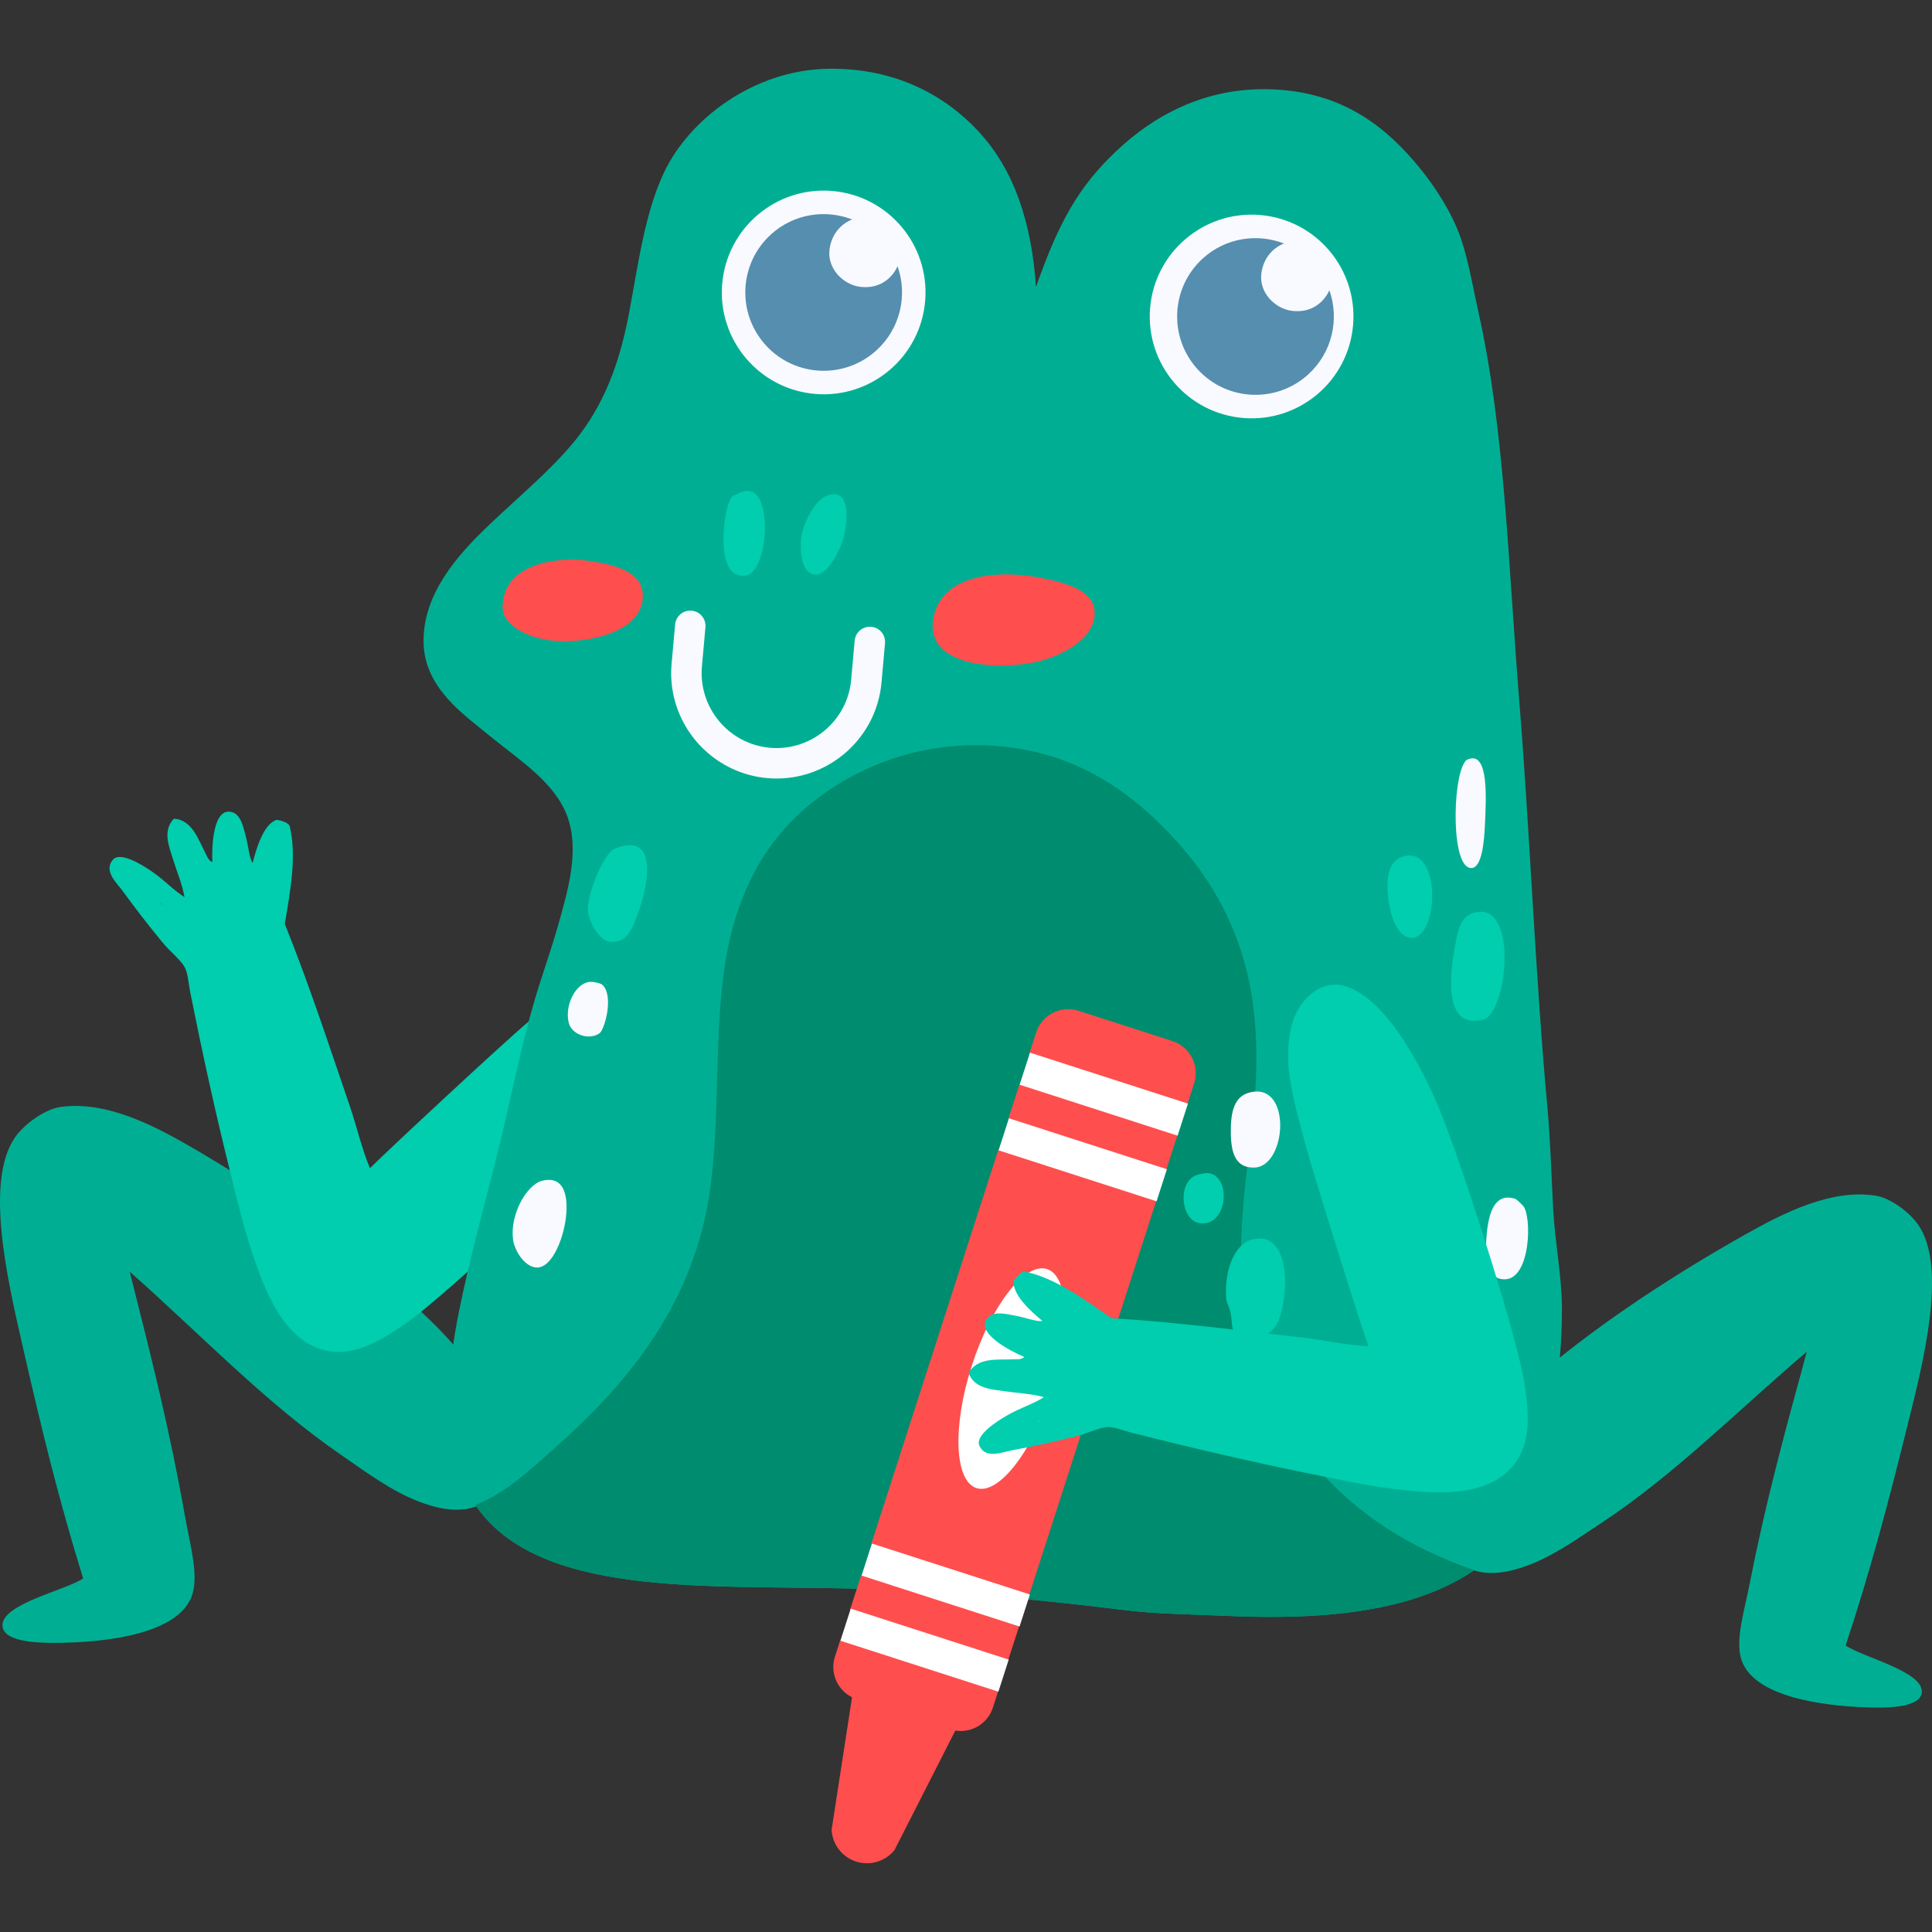 <?xml version="1.0" encoding="UTF-8"?>
<!-- Generator: Adobe Illustrator 25.2.1, SVG Export Plug-In . SVG Version: 6.00 Build 0)  -->
<svg xmlns="http://www.w3.org/2000/svg" xmlns:xlink="http://www.w3.org/1999/xlink" version="1.1" id="Capa_1" x="0px" y="0px" viewBox="0 0 512 512" style="enable-background:new 0 0 512 512;" xml:space="preserve" width="512" height="512">
<rect x="0" y="0" width="512" height="512" fill="#333333" stroke="none"/>
<g>
	<g>
		<g>
			<g>
				<path style="fill-rule:evenodd;clip-rule:evenodd;fill:#00AF93;" d="M489.115,436.063c4.461,3.135,20.894,6.931,20.165,12.532      c-0.546,4.169-9.817,4.083-15.643,3.833c-9.414-0.396-29.487-2.408-32.302-13.125c-1.358-5.172,0.968-12.587,2.34-19.578      c4.168-21.221,8.967-38.896,15.145-61.497c-17.729,15.018-34.896,32.498-54.436,45.369c-6.315,4.164-12.755,8.816-19.79,11.359      c-3.957,1.433-10.225,3.144-15.416,0.595c-7.54-3.694-7.647-14.13-2.895-24.804c5.33-11.968,14.173-20.144,22.744-27.385      c15.716-13.286,35.454-26.06,53.493-36.215c10.263-5.778,22.803-12.137,34.602-10.273c3.877,0.615,9.066,4.434,11.383,7.921      c7.479,11.276,1.246,35.932-2.908,52.631C500.269,398.85,495.696,416.18,489.115,436.063z"/>
				<path style="fill-rule:evenodd;clip-rule:evenodd;fill:#00AF93;" d="M22.038,418.307c-4.738,3.184-22.017,6.827-21.369,12.705      c0.489,4.376,10.198,4.472,16.299,4.332c9.865-0.228,30.923-1.928,34.086-13.091c1.525-5.39-0.758-13.192-2.055-20.545      c-3.938-22.303-8.607-40.902-14.616-64.689c18.257,16.081,35.879,34.724,56.073,48.594c6.53,4.485,13.18,9.489,20.493,12.293      c4.116,1.586,10.642,3.497,16.129,0.93c7.967-3.711,8.29-14.638,3.533-25.9c-5.339-12.644-14.435-21.385-23.262-29.138      c-16.186-14.226-36.595-27.998-55.276-38.993c-10.624-6.248-23.628-13.167-36.017-11.45c-4.074,0.564-9.586,4.458-12.077,8.064      c-8.058,11.652-2.03,37.591,1.983,55.161C11.109,379.115,15.548,397.354,22.038,418.307z"/>
			</g>
			<path style="fill-rule:evenodd;clip-rule:evenodd;fill:#00CEAE;" d="M76.821,219.148c1.803,7.683,0.179,16.72-1.348,25.717     c6.412,15.869,11.768,32.324,17.229,48.248c1.868,5.452,3.106,11.165,5.342,16.474c4.994-5.018,35.359-33.195,41.479-38.385     c5.95-5.044,12.048-10.479,17.967-13.468c3.051-1.544,7.572-3.238,10.9-3.378c6.348-0.262,11.971,2.769,13.056,8.01     c2.409,11.627-11.3,28.891-17.679,36.181c-9.19,10.52-44.885,44.082-55.701,51.784c-6.007,4.278-12.215,7.967-18.272,7.945     c-13.42-0.06-19.13-15.387-22.103-23.723c-2.962-8.32-5.245-18.218-7.102-25.665c-3.595-14.416-7.1-30.53-10.164-45.865     c-0.476-2.376-0.576-5.055-1.485-6.707c-1.096-2.003-3.844-4.094-5.905-6.603c-4.107-5.001-6.772-8.44-10.602-13.689     c-1.453-1.995-5.057-5.178-2.53-8.176c1.936-2.294,7.78,1.317,10.432,3.165c3.48,2.42,5.477,4.764,8.55,6.732     c-0.526-3.264-1.994-6.631-3.051-10.089c-0.959-3.128-2.876-7.456,0.24-10.684c4.825,0.209,6.591,5.767,8.093,8.561     c0.604,1.117,1.054,2.597,2.105,2.932c-0.177-3.604,0.056-14.927,5.366-13.185c2.329,0.76,2.944,4.344,3.553,6.592     c0.714,2.642,0.825,5.431,1.765,6.833c1.006-4.017,2.915-10.258,6.296-11.436C74.3,217.348,76.72,218.015,76.821,219.148z      M42.743,239.47C41.078,238.166,44.732,241.19,42.743,239.47L42.743,239.47z"/>
			<g>
				<path style="fill-rule:evenodd;clip-rule:evenodd;fill:#00AF93;" d="M274.544,76.073c6.099-17.358,11.348-26.645,21.355-36.105      c9.636-9.11,23.208-16.857,40.766-16.305c17.849,0.559,29.179,8.733,38.047,19.023c4.133,4.796,8.418,10.897,11.26,17.473      c2.838,6.561,3.988,14.31,5.823,22.519c6.992,31.253,7.891,66.673,10.871,103.665c2.79,34.627,4.234,72.567,7.377,106.768      c0.848,9.204,1.08,18.172,1.554,27.181c0.462,8.798,2.281,17.616,2.33,26.398c0.048,9.092-0.947,18.113-1.941,26.787      c-1.007,8.765-1.951,16.613-5.048,23.296c-12.218,26.391-41.554,33.283-81.921,31.449c-9.459-0.429-18.278-0.444-27.176-1.555      c-25.087-3.115-50.279-5.385-78.817-5.821c-40.247-0.614-83.748,1.377-96.284-27.956c-5.471-12.795-4.194-29.94-1.166-45.035      c2.885-14.378,6.878-28.776,10.094-41.544c3.381-13.43,6.154-28.169,10.094-41.546c1.762-5.976,4.236-12.76,6.212-19.798      c2.592-9.234,5.693-19.723,2.33-28.729c-3.338-8.946-12.636-14.774-20.19-20.963c-7.038-5.778-17.547-12.793-17.86-24.851      c-0.333-12.986,9.173-23.424,16.698-30.672c7.998-7.704,17.214-15.233,23.681-23.295c7.505-9.353,11.535-20.255,13.978-33.005      c2.445-12.765,4.145-26.659,9.319-37.659c6.703-14.256,23.846-27.239,43.482-27.566c17.86-0.297,31.131,7.094,39.99,16.694      C268.689,44.982,273.36,58.753,274.544,76.073z"/>
				<g>
					<path style="fill:#008C6E;" d="M349.089,389.012c-12.042-13.937-20.332-31.329-20.19-57.078       c0.124-22.857,5.865-39.849,3.493-62.899c-2.15-20.909-10.864-35.607-21.354-46.973c-11.559-12.527-25.33-21.809-43.871-24.074       c-20.455-2.503-38.943,4.228-52.027,14.757c-13.676,11.002-20.703,26.16-23.294,44.646c-2.755,19.642-0.752,44.741-4.66,63.674       c-5.673,27.484-22.139,46.62-39.992,62.505c-6.747,6.011-12.807,11.795-21.174,15.291       c15.671,23.06,55.724,21.413,93.001,21.984c28.538,0.436,53.73,2.706,78.817,5.821c8.898,1.111,17.717,1.126,27.176,1.555       c27.763,1.264,50.303-1.608,65.65-12.103C373.544,410.136,359.867,401.479,349.089,389.012z"/>
					<g>
						<g>
							<path style="fill-rule:evenodd;clip-rule:evenodd;fill:#00CEAE;" d="M195.388,130.906c6.706-3.697,7.724,6.099,7.223,11.411         c-0.268,2.867-1.786,12.472-7.554,9.871c-5.327-2.408-3.166-18.2-1.084-20.535         C194.328,131.263,194.895,131.177,195.388,130.906z"/>
							<path style="fill-rule:evenodd;clip-rule:evenodd;fill:#00CEAE;" d="M218.742,131.528c7.436-3.27,5.874,8.482,4.3,12.53         c-1.21,3.12-4.362,9.452-8.022,7.988c-2.198-0.88-3.137-4.916-2.71-9.327C212.668,139.014,215.816,132.815,218.742,131.528z"/>
							<path style="fill-rule:evenodd;clip-rule:evenodd;fill:#F8FAFF;" d="M388.874,201.299c5.773-2.626,4.948,10.521,4.657,17.081         c-0.199,4.562-0.776,11.436-3.493,11.65c-5.55,0.441-5.16-23.176-1.94-27.956         C388.365,201.683,388.406,201.512,388.874,201.299z"/>
							<path style="fill-rule:evenodd;clip-rule:evenodd;fill:#00CEAE;" d="M372.793,226.777c9.074-1.349,8.383,21.189,1.554,21.741         c-4.742,0.378-7.01-8.928-6.601-15.14C367.979,229.811,369.44,227.273,372.793,226.777z"/>
							<path style="fill-rule:evenodd;clip-rule:evenodd;fill:#00CEAE;" d="M164.772,224.281c9.674-2.42,6.634,11.01,4.66,16.693         c-1.688,4.86-3.125,9.359-8.151,8.539c-2.333-0.376-5.125-4.928-5.437-7.759c-0.488-4.402,3.693-14.085,6.21-16.307         C162.728,224.851,164.243,224.414,164.772,224.281z"/>
							<path style="fill-rule:evenodd;clip-rule:evenodd;fill:#00CEAE;" d="M390.698,241.865c11.812-3.215,8.825,26.689,2.33,28.342         c-9.577,2.44-9.1-9.432-7.766-17.473C386.207,247.048,386.77,242.936,390.698,241.865z"/>
							<path style="fill-rule:evenodd;clip-rule:evenodd;fill:#F8FAFF;" d="M156.173,260.228c1.121-0.138,3.051,0.351,3.496,0.778         c3.099,2.984,0.518,11.887-0.776,12.81c-2.696,1.926-7.325,0.461-8.153-2.716         C149.564,266.605,152.429,260.674,156.173,260.228z"/>
							<path style="fill-rule:evenodd;clip-rule:evenodd;fill:#F8FAFF;" d="M330.839,289.615         c11.664-3.431,10.292,19.599,1.554,19.803c-4.601,0.103-6.113-3.238-6.211-8.931         C326.097,295.675,326.664,290.847,330.839,289.615z"/>
							<path style="fill-rule:evenodd;clip-rule:evenodd;fill:#00CEAE;" d="M317.251,311.359c1.35-0.429,2.674-0.607,3.493-0.389         c5.682,1.537,4.403,14.085-2.716,13.202C312.822,323.52,311.909,313.037,317.251,311.359z"/>
							<path style="fill-rule:evenodd;clip-rule:evenodd;fill:#F8FAFF;" d="M143.686,312.906c4.69-1.176,6.814,2.087,6.409,8.44         c-0.391,6.149-3.594,14.561-7.76,14.561c-3.132,0.005-6.037-4.316-6.41-7.667         C135.203,321.704,139.602,313.94,143.686,312.906z"/>
							<path style="fill-rule:evenodd;clip-rule:evenodd;fill:#F8FAFF;" d="M396.808,338.673c-1.269-1.016-2.24-2.367-3.072-3.882         c0.013-7.569,0.099-19.589,7.851-17.084c0.222,0.073,2.043,1.64,2.389,2.33C406.131,324.34,405.199,341.778,396.808,338.673z         "/>
							<path style="fill-rule:evenodd;clip-rule:evenodd;fill:#00CEAE;" d="M331.92,328.443c9.473-2.292,10.061,12.838,6.987,21.355         c-1.497,4.151-8.76,8.442-12.033,2.716c-0.542-0.946-0.356-2.626-0.78-4.66c-0.278-1.354-1.086-2.734-1.163-3.882         C324.462,337.023,326.957,329.64,331.92,328.443z"/>
						</g>
						<g>
							<g>
								<path style="fill-rule:evenodd;clip-rule:evenodd;fill:#F8FAFF;" d="M358.584,86.095          c1.236-14.857-9.816-27.892-24.663-29.12c-14.855-1.23-27.897,9.819-29.13,24.671c-1.229,14.859,9.821,27.89,24.673,29.122          C344.318,112.004,357.361,100.951,358.584,86.095z"/>
							</g>
							<g>
								<path style="fill-rule:evenodd;clip-rule:evenodd;fill:#568EAF;" d="M318.722,68.522c6.03-5.503,14.421-6.764,21.548-3.986          c-3.491,1.334-5.875,4.744-6.05,8.652c-0.224,5.006,4.421,9.27,9.27,9.27h0.441c3.828,0,6.912-2.313,8.367-5.535          c2.704,7.634,0.78,16.481-5.58,22.279c-8.468,7.731-21.603,7.136-29.338-1.334C309.651,89.395,310.25,76.253,318.722,68.522          z"/>
							</g>
							<g>
								<path style="fill-rule:evenodd;clip-rule:evenodd;fill:#F8FAFF;" d="M245.179,79.724          c1.236-14.857-9.819-27.892-24.666-29.119c-14.855-1.232-27.896,9.82-29.13,24.673          c-1.229,14.857,9.823,27.888,24.673,29.119C230.908,105.631,243.952,94.581,245.179,79.724z"/>
							</g>
							<g>
								<path style="fill-rule:evenodd;clip-rule:evenodd;fill:#568EAF;" d="M204.282,62.152c6.03-5.503,14.421-6.764,21.549-3.986          c-3.491,1.334-5.875,4.743-6.05,8.652c-0.224,5.006,4.421,9.27,9.27,9.27h0.442c3.828,0,6.912-2.313,8.367-5.535          c2.704,7.634,0.78,16.481-5.58,22.279c-8.468,7.731-21.603,7.136-29.338-1.335C195.212,83.025,195.81,69.883,204.282,62.152          z"/>
							</g>
						</g>
						<g>
							<path style="fill-rule:evenodd;clip-rule:evenodd;fill:#FF4E4E;" d="M275.986,153.171c6.177,1.201,14.086,3.195,14.111,9.247         c0.029,7.108-9.015,11.09-13.113,12.374c-9.578,3.002-32.701,2.952-29.518-11.506         C249.74,152.954,262.938,150.639,275.986,153.171z"/>
							<path style="fill-rule:evenodd;clip-rule:evenodd;fill:#FF4E4E;" d="M156.361,148.672c7.006,1.061,14.502,3.002,13.968,9.956         c-0.725,9.455-15.624,11.795-22.985,11.236c-6.573-0.496-14.383-3.734-14.147-9.377         C133.676,149.177,147.936,147.398,156.361,148.672z"/>
							<path style="fill:#F8FAFF;" d="M194.053,203.721c-10.376-4.823-17.152-15.782-16.074-27.823l0.933-10.398         c0.197-2.219,2.161-3.86,4.38-3.657c2.236,0.191,3.857,2.159,3.655,4.384l-0.93,10.38         c-0.969,10.904,7.112,20.59,18.004,21.558c10.901,0.973,20.566-7.105,21.546-17.997l0.93-10.395         c0.201-2.222,2.162-3.857,4.383-3.659c2.244,0.178,3.86,2.164,3.656,4.379l-0.93,10.395         c-1.371,15.328-14.97,26.69-30.306,25.315C200.003,205.913,196.894,205.045,194.053,203.721z"/>
						</g>
					</g>
				</g>
			</g>
			<g>
				<g>
					<g>
						<path style="fill:#FF4E4E;" d="M310.653,275.875l-24.796-7.99c-4.73-1.527-9.751,1.043-11.268,5.743l-1.739,5.395l0.84,5.414        l-3.591,3.12l-2.843,8.818l1.377,5.211l-4.115,3.283l-33.587,104.18l2.73,4.643l-5.484,3.901l-2.841,8.813l0.647,5.403        l-3.386,3.094l-1.329,4.123c-1.376,4.262,0.613,8.817,4.534,10.767l-5.418,35.131c0.216,3.875,2.795,7.218,6.486,8.406        c3.689,1.192,7.736-0.017,10.173-3.034l16.126-31.682c4.317,0.704,8.588-1.83,9.96-6.093l1.33-4.125l-1.218-4.884l3.954-3.605        l2.859-8.869l-2.337-5.514l5.073-2.973l33.59-104.187l-1.447-5.08l4.184-3.409l2.859-8.868l-2.179-5.504l4.916-2.986        l1.739-5.394C317.962,282.425,315.391,277.397,310.653,275.875z"/>
						
							<rect x="240.431" y="415.413" transform="matrix(0.307 -0.952 0.952 0.307 -246.573 536.169)" style="fill:#FFFFFF;" width="8.929" height="43.981"/>
						
							<rect x="246.03" y="398.054" transform="matrix(0.307 -0.952 0.952 0.307 -226.153 529.562)" style="fill:#FFFFFF;" width="8.921" height="43.981"/>
						<path style="fill:#FFFFFF;" d="M257.537,361.919c5.163-16.028,14.095-27.484,19.944-25.601        c5.851,1.886,6.407,16.405,1.244,32.433c-5.17,16.028-14.101,27.489-19.949,25.608        C252.922,392.468,252.374,377.952,257.537,361.919"/>
						
							<rect x="282.353" y="285.377" transform="matrix(0.307 -0.952 0.952 0.307 -93.727 486.044)" style="fill:#FFFFFF;" width="8.926" height="43.981"/>
						
							<rect x="287.947" y="268.022" transform="matrix(0.307 -0.952 0.952 0.307 -73.346 479.306)" style="fill:#FFFFFF;" width="8.929" height="43.979"/>
					</g>
					<path style="fill-rule:evenodd;clip-rule:evenodd;fill:#00CEAE;" d="M271.87,337.053c7.712,1.675,15.173,7.027,22.639,12.274       c17.084,1.033,34.243,3.273,50.969,5.189c5.726,0.657,11.416,1.996,17.17,2.26c-2.384-6.666-14.768-46.196-16.822-53.953       c-1.996-7.541-4.281-15.384-4.435-22.012c-0.082-3.418,0.332-8.228,1.636-11.293c2.493-5.843,7.647-9.618,12.845-8.344       c11.533,2.824,21.226,22.624,25.066,31.517c5.546,12.821,20.501,59.478,22.805,72.554c1.28,7.263,1.941,14.453-0.682,19.913       c-5.825,12.091-22.118,10.656-30.922,9.756c-8.785-0.903-18.703-3.097-26.225-4.622c-14.561-2.952-30.617-6.716-45.78-10.543       c-2.35-0.592-4.811-1.653-6.693-1.543c-2.28,0.128-5.35,1.71-8.501,2.493c-6.281,1.557-10.532,2.485-16.917,3.687       c-2.426,0.454-6.849,2.34-8.469-1.232c-1.239-2.734,4.534-6.458,7.343-8.058c3.681-2.102,6.656-2.897,9.753-4.825       c-3.173-0.928-6.844-1.051-10.42-1.583c-3.237-0.479-7.968-0.609-9.543-4.81c2.263-4.266,8.04-3.471,11.209-3.626       c1.268-0.065,2.798,0.165,3.552-0.639c-3.331-1.389-13.453-6.468-9.598-10.514c1.688-1.776,5.188-0.79,7.48-0.373       c2.692,0.492,5.258,1.59,6.928,1.344c-3.194-2.636-8.008-7.042-7.618-10.601C269.162,338.555,270.804,336.657,271.87,337.053z        M275.567,376.558C273.674,377.501,277.975,375.502,275.567,376.558L275.567,376.558z"/>
				</g>
			</g>
		</g>
	</g>
</g>















</svg>
